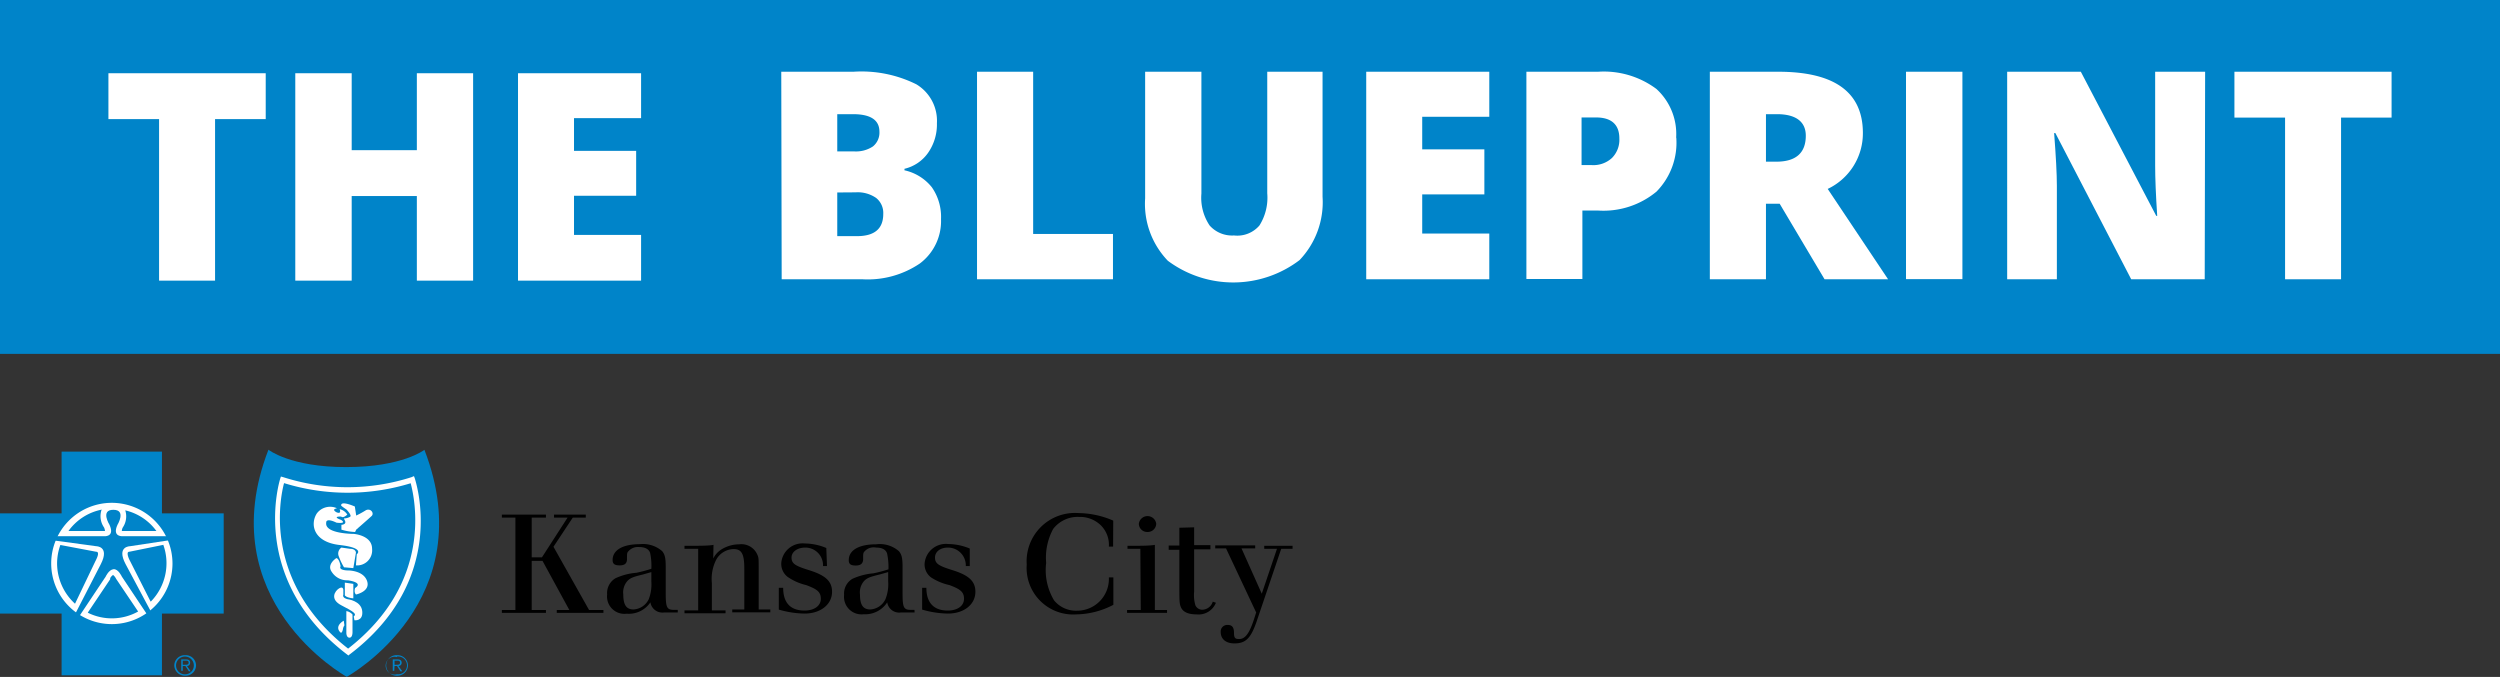<svg xmlns="http://www.w3.org/2000/svg" xmlns:xlink="http://www.w3.org/1999/xlink" viewBox="0 0 182.62 49.45"><rect x="0" y="0" width="182.62" height="49.45" fill="#333333" stroke="none"/><defs><clipPath id="a" transform="translate(0 0)"><rect width="182.62" height="49.45" style="fill:none"/></clipPath></defs><title>logo_mobile</title><polygon points="4.5 32.99 4.5 37.5 0 37.5 0 44.82 4.5 44.82 4.5 49.33 11.83 49.33 11.83 44.82 16.34 44.82 16.34 37.5 11.83 37.5 11.83 32.99 4.5 32.99" style="fill:#0084c9"/><g style="clip-path:url(#a)"><path d="M11,43.94,9.51,41c-.21-.39-.2-.59-.17-.64s.09-.06.13-.06l2.46-.5a4,4,0,0,1-.9,4.13m-4.61.81,1.63-2.43,0-.08A.65.65,0,0,1,8.26,42a.83.83,0,0,1,.22.28l1.61,2.39a3.94,3.94,0,0,1-3.67.09M4.17,41.16a4,4,0,0,1,.24-1.35L7,40.3H7s.12,0,.14.06.08.15-.18.65L5.48,44.1a4,4,0,0,1-1.31-2.94m3.25-3.92h0a1.44,1.44,0,0,0,.18,1.29.79.79,0,0,1,.07.26l-.12,0H5a3.93,3.93,0,0,1,2.47-1.57m4,1.57H9l-.1,0a.58.58,0,0,1,.07-.26,1.45,1.45,0,0,0,.18-1.25,3.92,3.92,0,0,1,2.29,1.53M8.17,36.73a4.43,4.43,0,1,0,4.43,4.43,4.44,4.44,0,0,0-4.43-4.43" transform="translate(0 0)" style="fill:#fff"/><path d="M9.5,39.9l3.16-.48-.12-.25H9s-.84.09-.42-.83c0,0,.67-1.1-.3-1.1S8,38.34,8,38.34c.42.92-.42.83-.42.83H4l-.13.3,3.16.43s1,0,.34,1.3L5.46,44.91l.26.21,2-3s.22-.5.57-.54.61.54.61.54l2,3,.25-.21L9.17,41.2c-.68-1.3.33-1.3.33-1.3" transform="translate(0 0)" style="fill:#0084c9"/><path d="M31,32.86s-1.6,1.26-5.72,1.26h0c-4.09,0-5.67-1.27-5.67-1.27-4.27,11,5.59,16.52,5.72,16.59h0c.13-.07,9.94-5.55,5.67-16.59" transform="translate(0 0)" style="fill:#0084c9"/><polygon points="43.03 44.56 44.08 44.56 44.08 44.77 40.67 44.77 40.67 44.56 41.59 44.56 39.63 40.97 38.84 40.97 38.84 44.56 39.88 44.56 39.88 44.77 36.66 44.77 36.66 44.56 37.65 44.56 37.65 37.81 36.66 37.81 36.66 37.59 39.88 37.59 39.88 37.81 38.84 37.81 38.84 40.71 39.59 40.71 41.46 37.81 40.47 37.81 40.47 37.59 42.79 37.59 42.79 37.81 41.84 37.81 40.43 39.94 43.03 44.56"/><path d="M49.51,44.55h-.27c-.53,0-.61-.17-.61-1.22v-1.9c0-.67-.06-.92-.26-1.17a2.13,2.13,0,0,0-1.62-.51c-1.26,0-2,.43-2,1.16,0,.28.15.39.51.39s.52-.13.54-.41c0-.51,0-.51.13-.65a.92.92,0,0,1,.75-.28c.44,0,.72.15.81.43a4.48,4.48,0,0,1,.09,1.16,10.92,10.92,0,0,1-1.09.29,4.5,4.5,0,0,0-1.53.4,1.25,1.25,0,0,0-.61,1.18,1.27,1.27,0,0,0,1.43,1.41A1.9,1.9,0,0,0,47.51,44a.89.89,0,0,0,1,.74h1Zm-1.93-2.07a3,3,0,0,1-.19,1.29,1.32,1.32,0,0,1-1.11.75c-.52,0-.75-.33-.75-1.09a1.26,1.26,0,0,1,.31-1c.21-.21.4-.29,1.11-.46l.63-.18Z" transform="translate(0 0)"/><path d="M52.1,40.8a1.66,1.66,0,0,1,.64-.69A2.51,2.51,0,0,1,54,39.76a1.27,1.27,0,0,1,1.28.67c.14.29.14.29.14,1.09v3h.85v.21H53.49v-.21h.88v-3c0-1.06-.2-1.41-.78-1.41a1.48,1.48,0,0,0-1.29.81A3.11,3.11,0,0,0,52,42.59v2H53v.21H50v-.21h1V40.09H50v-.22h.55c.41,0,1.27,0,1.57-.07Z" transform="translate(0 0)"/><path d="M60.41,41.35h-.29A1.29,1.29,0,0,0,58.82,40c-.56,0-1,.3-1,.73s.25.6,1.25.91c1.23.38,1.71.82,1.71,1.59,0,.93-.85,1.59-2,1.59a7,7,0,0,1-1.89-.29V42.94h.32c0,1.11.55,1.66,1.56,1.66.7,0,1.19-.34,1.19-.86s-.3-.71-1.07-1a4,4,0,0,1-1.37-.61,1.21,1.21,0,0,1-.45-1,1.56,1.56,0,0,1,1.72-1.43,4.15,4.15,0,0,1,1.57.33Z" transform="translate(0 0)"/><path d="M66.8,44.55h-.26c-.53,0-.61-.17-.61-1.22v-1.9c0-.67-.06-.92-.27-1.17A2.12,2.12,0,0,0,64,39.76c-1.26,0-2,.43-2,1.16,0,.28.14.39.5.39s.52-.13.55-.41c0-.51,0-.51.13-.65A.9.9,0,0,1,64,40c.44,0,.71.15.8.43a4.78,4.78,0,0,1,.1,1.16,10.32,10.32,0,0,1-1.1.29,4.7,4.7,0,0,0-1.53.4,1.25,1.25,0,0,0-.61,1.18,1.28,1.28,0,0,0,1.43,1.41A1.92,1.92,0,0,0,64.81,44a.88.88,0,0,0,1,.74h1Zm-1.92-2.07a2.92,2.92,0,0,1-.2,1.29,1.31,1.31,0,0,1-1.11.75c-.52,0-.75-.33-.75-1.09a1.26,1.26,0,0,1,.31-1c.21-.21.41-.29,1.11-.46l.64-.18Z" transform="translate(0 0)"/><path d="M70.84,41.35h-.29A1.3,1.3,0,0,0,69.24,40c-.55,0-.94.3-.94.73s.25.6,1.25.91c1.23.38,1.7.82,1.7,1.59,0,.93-.84,1.59-2,1.59a7,7,0,0,1-1.89-.29V42.94h.31c0,1.11.56,1.66,1.56,1.66.71,0,1.19-.34,1.19-.86s-.3-.71-1.06-1A4,4,0,0,1,68,42.17a1.19,1.19,0,0,1-.46-1,1.56,1.56,0,0,1,1.73-1.43,4.18,4.18,0,0,1,1.57.33Z" transform="translate(0 0)"/><path d="M81.31,39.93H81a2,2,0,0,0-.6-1.57,2.18,2.18,0,0,0-1.57-.6,2.26,2.26,0,0,0-1.9.88,4.43,4.43,0,0,0-.51,2.48A4.29,4.29,0,0,0,77,43.86a2.07,2.07,0,0,0,1.68.75A2.32,2.32,0,0,0,81,42.18h.33v2a6,6,0,0,1-2.71.7A3.4,3.4,0,0,1,75,41.24a3.53,3.53,0,0,1,3.79-3.76,6.51,6.51,0,0,1,2.53.55Z" transform="translate(0 0)"/><path d="M83.3,40.09h-.94v-.22h.43c.42,0,1.25,0,1.57-.07v4.76h.89v.21H82.33v-.21h1Zm1.16-1.82a.62.62,0,0,1-.64.59.61.61,0,0,1-.63-.6.64.64,0,0,1,1.27,0" transform="translate(0 0)"/><path d="M87.23,38.52v1.3h1.19v.31H87.23v3.08a2.61,2.61,0,0,0,.09,1,.55.55,0,0,0,.49.33.82.82,0,0,0,.78-.59l.23.08a1.36,1.36,0,0,1-1.41.85q-.91,0-1.14-.51c-.1-.22-.12-.39-.12-1.31v-2.9h-.78v-.31h.78v-1.3Z" transform="translate(0 0)"/><path d="M93.28,40.09h-.93v-.22h2.07v.22h-.83l-1.8,5.32C91.37,46.62,91,47,90.17,47c-.63,0-1-.33-1-.83a.48.48,0,0,1,.51-.52c.32,0,.46.17.46.58s.12.45.38.45c.44,0,.75-.42,1.09-1.47l.15-.47-2.2-4.68h-.79v-.22h2.92v.22h-1l1.48,3.31Z" transform="translate(0 0)"/><path d="M13.35,48.56v-.3h.21c.11,0,.22,0,.22.15s-.14.15-.28.15Zm0,.09h.19l.26.39h.13l-.27-.39a.23.23,0,0,0,.23-.24c0-.15-.09-.24-.3-.24h-.35V49h.11Zm.18-.79a.76.76,0,0,0-.8.74.77.77,0,0,0,.8.76.76.76,0,0,0,.79-.76.75.75,0,0,0-.79-.74m0,.1a.65.65,0,1,1-.67.64.65.65,0,0,1,.67-.64" transform="translate(0 0)" style="fill:#0084c9"/><path d="M28.82,48.56v-.3H29c.11,0,.22,0,.22.15s-.14.15-.28.15Zm0,.09H29l.25.39h.14l-.28-.39a.23.23,0,0,0,.23-.24c0-.15-.09-.24-.3-.24h-.35V49h.11Zm.18-.79a.75.75,0,0,0-.79.74.76.76,0,0,0,.79.76.77.77,0,0,0,.8-.76.76.76,0,0,0-.8-.74m0,.1a.65.65,0,1,1,0,1.29A.65.65,0,1,1,29,48" transform="translate(0 0)" style="fill:#0084c9"/><path d="M20.75,35.29c-.3,1.12-1.55,7.23,4.68,12.09C31.66,42.53,30.3,36.45,30,35.3a15.68,15.68,0,0,1-9.22,0m4.68,12.59c-7.38-5.55-5-12.83-5-12.9l.06-.18.18.05a15.35,15.35,0,0,0,9.35,0l.19-.08.07.19c0,.08,2.55,7.35-4.84,12.89h0Z" transform="translate(0 0)" style="fill:#fff"/><path d="M24.6,37.12a1.21,1.21,0,0,0-1.46.39c-.5.79-.25,2.08,1.66,2.3s1.26.68,1.26.68L26,41.3a1.1,1.1,0,0,0,1.18-1.21c0-1-1.35-1.09-1.35-1.09s-2.13,0-2-.82c0,0-.06-.39.75,0,0,0,.79.11.34-.2,0,0-.73-.25,0-.25,0,0,.11.17.45-.14a.9.9,0,0,0-.56-.4s.17.4-.23.23c0,0-.39-.2,0-.28" transform="translate(0 0)" style="fill:#fff"/><path d="M26,43.43s1.09-.22.81-1-1.4-.76-1.4-.76-.7,0-.53-.31c0,0-.09-.56-.31-.59,0,0-.73.45-.34,1a1.33,1.33,0,0,0,1.18.62c.36.05,1.07.22.53.56,0,0-.11.31.06.47" transform="translate(0 0)" style="fill:#fff"/><path d="M25.08,43.43V43.1s0-.31-.31-.12-.7.79.17,1.24,1.15.62.9.81l.05.28s.65.09.57-.67-1.07-.87-1.07-.87-.42-.08-.31-.34" transform="translate(0 0)" style="fill:#fff"/><path d="M25.11,45.34s-.7.37-.26.84c0,0,.12.17.2-.22a.63.63,0,0,1,.11-.28Z" transform="translate(0 0)" style="fill:#fff"/><path d="M25.3,44.64v1.6s0,.34.23.34.22-.4.22-.4V44.89a.76.76,0,0,0-.45-.25" transform="translate(0 0)" style="fill:#fff"/><path d="M25.19,42.56v.93s.09.17.62.22V42.65Z" transform="translate(0 0)" style="fill:#fff"/><path d="M25.14,41.44l.67.06L26,40.37s0-.28-.42-.28L24.94,40a.52.52,0,0,0-.2.62,4.67,4.67,0,0,0,.4.84" transform="translate(0 0)" style="fill:#fff"/><path d="M24.94,38.32v.37a3.88,3.88,0,0,0,1,.17l.08-.17s.93-.81,1.13-1-.06-.59-.42-.42a6.87,6.87,0,0,1-.71.39L25.92,37s-1-.45-1-.09c0,0-.08,0,.39.31,0,0,.43.45.26.53a.9.9,0,0,1-.42.12c-.12,0,.36.39-.2.47" transform="translate(0 0)" style="fill:#fff"/><rect width="182.62" height="25.85" style="fill:#0084c9"/><path d="M57.07,5.24h5.28a9,9,0,0,1,4.59.92A3.11,3.11,0,0,1,68.44,9a3.62,3.62,0,0,1-.65,2.17,2.92,2.92,0,0,1-1.72,1.16v.11a3.52,3.52,0,0,1,2,1.24A3.78,3.78,0,0,1,68.74,16a3.87,3.87,0,0,1-1.55,3.25A6.78,6.78,0,0,1,63,20.4h-5.9Zm4.09,5.82H62.4a2.24,2.24,0,0,0,1.36-.36,1.29,1.29,0,0,0,.48-1.08c0-.85-.64-1.28-1.93-1.28H61.16Zm0,3v3.19H62.6q1.92,0,1.92-1.62A1.4,1.4,0,0,0,64,14.46a2.36,2.36,0,0,0-1.49-.41Z" transform="translate(0 0)" style="fill:#fff"/><polygon points="71.37 20.4 71.37 5.24 75.47 5.24 75.47 17.09 81.3 17.09 81.3 20.4 71.37 20.4" style="fill:#fff"/><path d="M96.61,5.24v9.13A6.12,6.12,0,0,1,94.93,19a8,8,0,0,1-9.62.05,6,6,0,0,1-1.66-4.56V5.24h4.11v8.9a3.64,3.64,0,0,0,.6,2.33,2.19,2.19,0,0,0,1.78.73A2.13,2.13,0,0,0,92,16.47a3.81,3.81,0,0,0,.57-2.35V5.24Z" transform="translate(0 0)" style="fill:#fff"/><polygon points="108.79 20.4 99.8 20.4 99.8 5.24 108.79 5.24 108.79 8.53 103.89 8.53 103.89 10.91 108.43 10.91 108.43 14.2 103.89 14.2 103.89 17.06 108.79 17.06 108.79 20.4" style="fill:#fff"/><path d="M122.45,10.06A5.09,5.09,0,0,1,121,14a6.07,6.07,0,0,1-4.26,1.38h-1.15v5h-4.09V5.24h5.24A6.42,6.42,0,0,1,121,6.5a4.46,4.46,0,0,1,1.44,3.56m-6.91,2h.75a2,2,0,0,0,1.47-.52,1.88,1.88,0,0,0,.54-1.43c0-1-.57-1.53-1.7-1.53h-1.06Z" transform="translate(0 0)" style="fill:#fff"/><path d="M129,14.88V20.4h-4.1V5.24h5c4.12,0,6.18,1.5,6.18,4.48a4.49,4.49,0,0,1-2.57,4.08l4.41,6.6h-4.64L130,14.88Zm0-3.07h.76c1.43,0,2.15-.64,2.15-1.9,0-1-.7-1.57-2.1-1.57H129Z" transform="translate(0 0)" style="fill:#fff"/><rect x="139.23" y="5.24" width="4.12" height="15.15" style="fill:#fff"/><path d="M161.05,20.4h-5.37L150.14,9.72h-.09c.13,1.68.2,3,.2,3.85V20.4h-3.63V5.24H152l5.51,10.53h.07c-.1-1.52-.15-2.75-.15-3.68V5.24h3.65Z" transform="translate(0 0)" style="fill:#fff"/><polygon points="171.01 20.4 166.92 20.4 166.92 8.59 163.22 8.59 163.22 5.24 174.7 5.24 174.7 8.59 171.01 8.59 171.01 20.4" style="fill:#fff"/><polygon points="15.71 20.5 11.62 20.5 11.62 8.7 7.92 8.7 7.92 5.35 19.41 5.35 19.41 8.7 15.71 8.7 15.71 20.5" style="fill:#fff"/><polygon points="34.56 20.5 30.45 20.5 30.45 14.32 25.69 14.32 25.69 20.5 21.57 20.5 21.57 5.35 25.69 5.35 25.69 10.97 30.45 10.97 30.45 5.35 34.56 5.35 34.56 20.5" style="fill:#fff"/><polygon points="46.83 20.5 37.84 20.5 37.84 5.35 46.83 5.35 46.83 8.63 41.93 8.63 41.93 11.02 46.47 11.02 46.47 14.3 41.93 14.3 41.93 17.16 46.83 17.16 46.83 20.5" style="fill:#fff"/></g></svg>